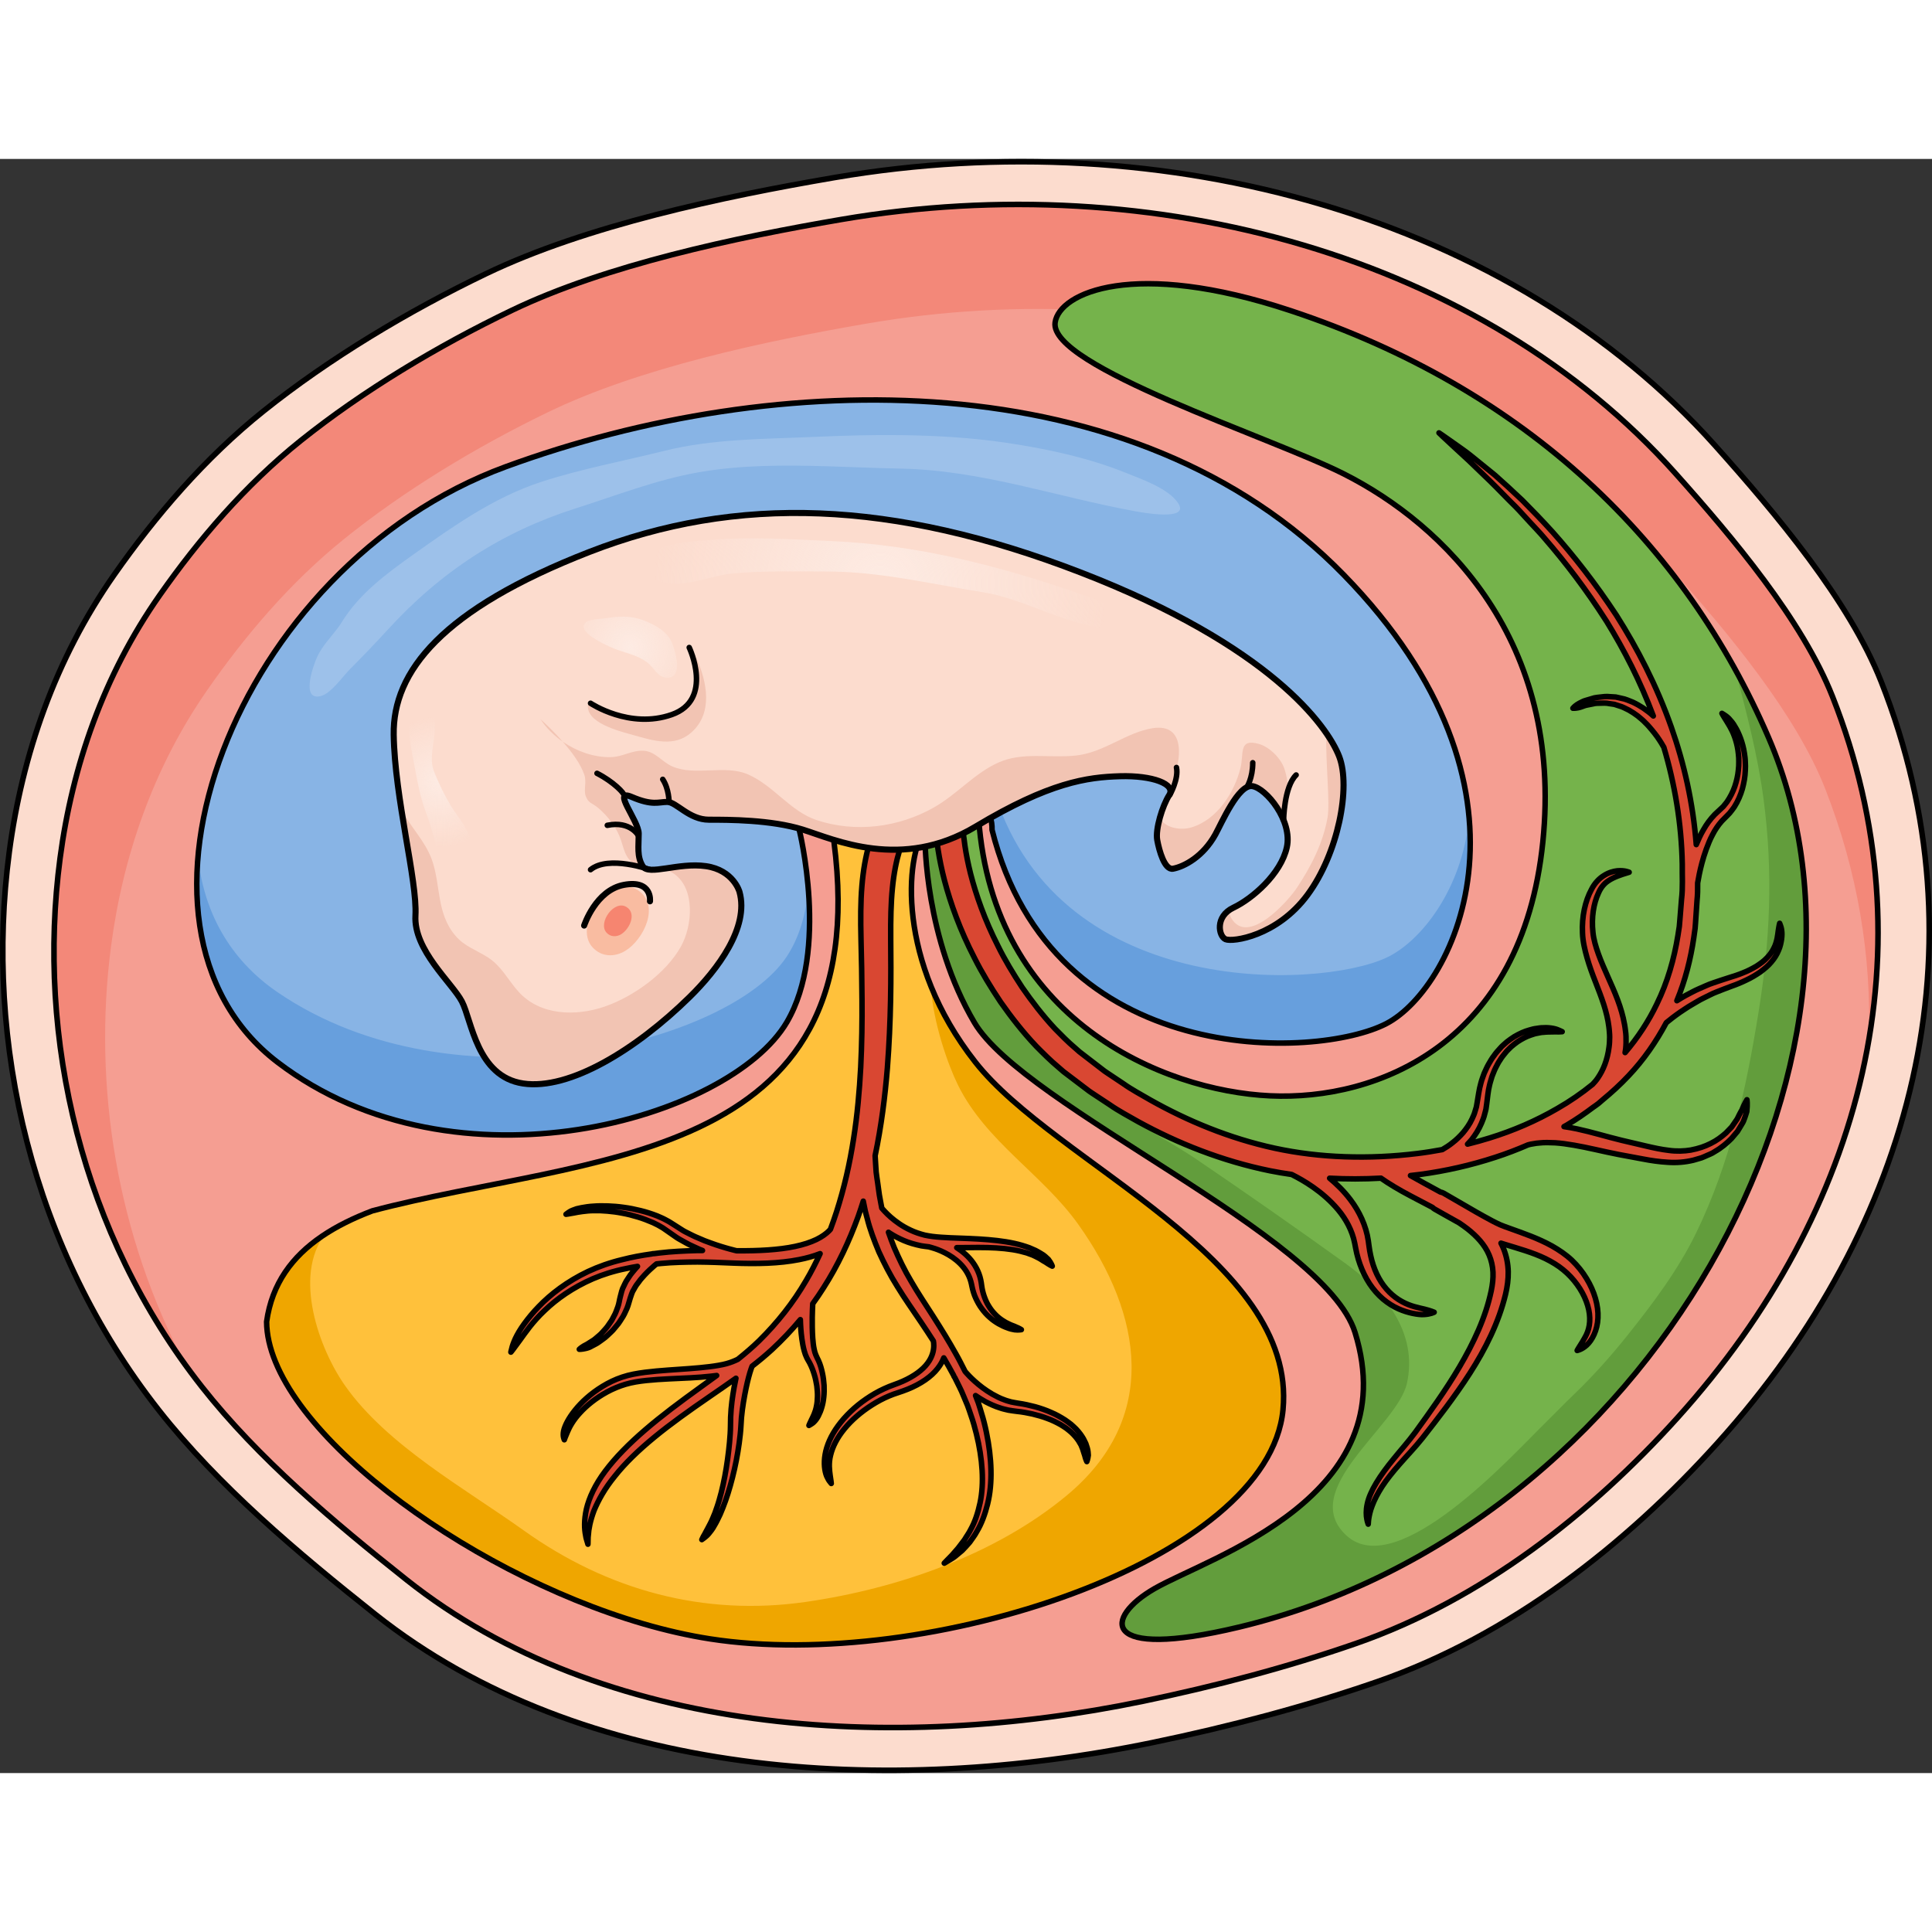 <?xml version="1.0" encoding="utf-8"?>
<!-- Created by: Science Figures, www.sciencefigures.org, Generator: Science Figures Editor -->
<!DOCTYPE svg PUBLIC "-//W3C//DTD SVG 1.1//EN" "http://www.w3.org/Graphics/SVG/1.1/DTD/svg11.dtd">
<svg version="1.1" id="Layer_1" xmlns="http://www.w3.org/2000/svg" xmlns:xlink="http://www.w3.org/1999/xlink" 
	 width="800px" height="800px" viewBox="0 0 317.132 264.955" enable-background="new 0 0 317.132 264.955"
	 xml:space="preserve">
<rect x="0" y="0" width="317.132" height="264.955" fill="#333333" stroke="none"/>
<g>
	<g>
		<path fill="#FCDCCE" d="M281.896,210.804c32.476-36.021,44.004-81.653,26.896-125c-5.249-13.302-17.296-27.595-27.257-38.747
			c-33.494-37.5-90.24-53.278-144.528-44.004c-18.43,3.148-40.764,7.884-57.178,15.765c-12.884,6.186-25.833,13.976-36.577,22.575
			c-9.661,7.732-17.753,17.229-24.496,26.85C9.044,82.104,3.623,97.873,1.521,113.772c-4.137,31.267,3.738,65.155,24.57,91.643
			c9.765,12.416,22.742,23.349,35.514,33.485c34.031,27.006,84.073,30.054,127.616,21.04c12.452-2.578,25.083-5.896,36.936-10.014
			C247.948,242.353,266.907,227.428,281.896,210.804z"/>
		
			<path fill="none" stroke="#000000" stroke-width="0.913" stroke-linecap="round" stroke-linejoin="round" stroke-miterlimit="10" d="
			M281.896,210.804c32.476-36.021,44.004-81.653,26.896-125c-5.249-13.302-17.296-27.595-27.257-38.747
			c-33.494-37.5-90.24-53.278-144.528-44.004c-18.43,3.148-40.764,7.884-57.178,15.765c-12.884,6.186-25.833,13.976-36.577,22.575
			c-9.661,7.732-17.753,17.229-24.496,26.85C9.044,82.104,3.623,97.873,1.521,113.772c-4.137,31.267,3.738,65.155,24.57,91.643
			c9.765,12.416,22.742,23.349,35.514,33.485c34.031,27.006,84.073,30.054,127.616,21.04c12.452-2.578,25.083-5.896,36.936-10.014
			C247.948,242.353,266.907,227.428,281.896,210.804z"/>
		<path fill="#F59E92" d="M275.344,206.643c30.75-34.106,41.666-77.315,25.468-118.359c-4.971-12.595-16.377-26.128-25.809-36.688
			C243.288,16.087,189.557,1.147,138.151,9.928c-17.449,2.982-38.598,7.465-54.14,14.928c-12.199,5.857-24.461,13.232-34.634,21.375
			c-9.148,7.323-16.811,16.313-23.195,25.424c-9.195,13.125-14.328,28.057-16.319,43.11c-3.916,29.605,3.54,61.695,23.266,86.775
			c9.245,11.755,21.533,22.107,33.627,31.705c32.223,25.572,79.606,28.458,120.836,19.923c11.791-2.441,23.751-5.583,34.974-9.482
			C243.2,236.516,261.151,222.384,275.344,206.643z"/>
		<path fill="#F38879" d="M18.229,129.228c1.926-14.676,6.89-29.232,15.783-42.028c6.174-8.883,13.585-17.646,22.433-24.786
			c9.838-7.938,21.696-15.128,33.495-20.839c15.031-7.275,35.484-11.646,52.359-14.554c49.715-8.561,101.68,6.005,132.352,40.622
			c9.121,10.296,20.152,23.489,24.961,35.769c5.322,13.595,7.609,27.433,7.154,41.084c3.148-18.48,1.402-37.568-5.955-56.212
			c-4.971-12.595-16.377-26.128-25.809-36.688C243.288,16.087,189.557,1.147,138.151,9.928c-17.449,2.982-38.598,7.465-54.14,14.928
			c-12.199,5.857-24.461,13.232-34.634,21.375c-9.148,7.323-16.811,16.313-23.195,25.424c-9.195,13.125-14.328,28.057-16.319,43.11
			c-3.74,28.276,2.902,58.813,20.691,83.351C19.182,176.733,15.214,152.214,18.229,129.228z"/>
		
			<path fill="none" stroke="#000000" stroke-width="0.902" stroke-linecap="round" stroke-linejoin="round" stroke-miterlimit="10" d="
			M192.033,108.819c0,0,1.167-2.976,0-4.443"/>
		<path fill="#FFC13B" d="M136.898,112.119c6.872,53.409-40.642,51.228-75.778,60.548c-3.059,1.164-5.863,2.529-8.289,4.182
			c-4.852,3.302-8.195,7.75-9.068,14.021c0.014,2.116,0.528,4.343,1.475,6.637c7.572,18.352,42.813,41.007,71.308,45.422
			c35.619,5.52,91.68-12.771,94.055-37.607c2.375-24.838-37.423-40.426-50.489-57.051c-13.066-16.624-11.421-33.729-8.367-38.145"/>
		<path fill="#EFA600" d="M160.11,148.269c-3.322-4.228-5.69-8.485-7.329-12.559c0.39,6.143,2.848,13.017,4.454,16.282
			c4.589,9.327,13.876,14.646,19.748,22.88c10.63,14.904,13.348,31.847-1.86,44.497c-11.749,9.774-27.817,15.316-42.807,17.485
			c-16.796,2.43-32.603-1.914-46.351-11.731c-9.646-6.889-22.399-13.939-29.306-23.73c-4.311-6.111-8.536-17.987-3.346-24.849
			c-0.158,0.104-0.328,0.198-0.483,0.304c-4.852,3.302-8.195,7.75-9.068,14.021c0.014,2.116,0.528,4.343,1.475,6.637
			c7.572,18.352,42.813,41.007,71.308,45.422c35.619,5.52,91.68-12.771,94.055-37.607
			C212.975,180.482,173.177,164.894,160.11,148.269z"/>
		
			<path fill="#D94732" stroke="#000000" stroke-width="0.902" stroke-linecap="round" stroke-linejoin="round" stroke-miterlimit="10" d="
			M178.466,211.583c-0.073-0.229-0.155-0.472-0.239-0.728c-0.113-0.248-0.25-0.504-0.385-0.775
			c-0.303-0.528-0.706-1.074-1.211-1.606c-0.25-0.265-0.549-0.508-0.834-0.773c-0.317-0.236-0.635-0.489-0.982-0.718
			c-0.702-0.448-1.463-0.885-2.296-1.232c-0.82-0.37-1.699-0.667-2.596-0.922c-0.877-0.232-1.879-0.457-2.735-0.572
			c-0.503-0.077-0.815-0.146-1.223-0.223c-0.373-0.117-0.753-0.195-1.104-0.346c-0.721-0.245-1.364-0.599-1.969-0.93
			c-0.593-0.352-1.139-0.705-1.613-1.067c-0.953-0.715-1.667-1.392-2.14-1.874c-0.236-0.241-0.411-0.435-0.528-0.566
			c-0.109-0.128-0.169-0.196-0.169-0.196l-0.021-0.025c-0.002-0.002-0.004-0.004-0.005-0.006c-0.485-0.957-0.963-1.921-1.499-2.859
			c-1.163-2.09-2.427-4.131-3.7-6.125c-1.274-1.995-2.567-3.914-3.653-5.803c-1.13-1.886-2.018-3.768-2.793-5.563
			c-0.339-0.847-0.653-1.679-0.932-2.493c0.084,0.056,0.154,0.109,0.239,0.163c0.656,0.424,1.421,0.834,2.283,1.202
			c0.857,0.369,1.841,0.651,2.876,0.865c0.417,0.06,0.843,0.126,1.273,0.168c0.025,0.01,0.042,0.024,0.067,0.031l0.059,0.015
			c0,0,0.073,0.018,0.211,0.053c0.147,0.04,0.371,0.104,0.651,0.201c0.562,0.192,1.36,0.511,2.214,1.011
			c0.854,0.496,1.742,1.191,2.456,2.073c0.355,0.441,0.659,0.932,0.892,1.457c0.238,0.537,0.371,1.056,0.494,1.686
			c0.133,0.621,0.33,1.307,0.609,1.896c0.28,0.605,0.596,1.189,0.994,1.717c0.387,0.53,0.819,1.017,1.297,1.432
			c0.46,0.423,0.972,0.769,1.465,1.054c0.495,0.281,0.98,0.506,1.431,0.66c0.438,0.179,0.854,0.266,1.193,0.323
			c0.349,0.044,0.63,0.034,0.821,0.017c0.188-0.012,0.292-0.032,0.292-0.032s-0.336-0.23-0.921-0.458
			c-0.277-0.147-0.651-0.237-1.03-0.43c-0.395-0.166-0.808-0.397-1.222-0.679c-0.414-0.285-0.835-0.618-1.204-1.025
			c-0.384-0.395-0.722-0.853-1.017-1.347c-0.307-0.49-0.532-1.035-0.728-1.591c-0.192-0.573-0.32-1.105-0.399-1.72
			c-0.071-0.602-0.206-1.313-0.447-1.939c-0.236-0.638-0.566-1.246-0.963-1.799c-0.746-1.055-1.737-1.867-2.676-2.475
			c0.163-0.001,0.325,0,0.487-0.002c2.07-0.023,4.11-0.064,5.997,0.052c0.943,0.057,1.845,0.148,2.687,0.283
			c0.843,0.131,1.608,0.324,2.307,0.526c0.336,0.124,0.658,0.242,0.964,0.353c0.299,0.124,0.557,0.273,0.814,0.397
			c0.521,0.242,0.877,0.554,1.262,0.736c0.34,0.222,0.61,0.407,0.82,0.521s0.339,0.172,0.339,0.172s-0.121-0.438-0.631-1.104
			c-0.317-0.277-0.668-0.678-1.227-0.972c-0.271-0.152-0.55-0.337-0.867-0.491c-0.327-0.144-0.671-0.293-1.03-0.45
			c-0.742-0.268-1.563-0.523-2.453-0.717c-0.889-0.195-1.838-0.348-2.822-0.463c-1.967-0.23-4.068-0.324-6.129-0.396
			c-1.022-0.037-2.068-0.07-3.024-0.143c-0.467-0.026-0.96-0.076-1.462-0.136c-0.45-0.042-0.871-0.147-1.294-0.221
			c-0.827-0.213-1.607-0.474-2.303-0.809c-0.696-0.323-1.329-0.682-1.872-1.058c-1.098-0.744-1.885-1.495-2.389-2.034
			c-0.215-0.224-0.364-0.402-0.481-0.545c-0.067-0.359-0.132-0.714-0.198-1.057c-0.068-0.373-0.137-0.736-0.2-1.09
			c-0.05-0.356-0.099-0.703-0.145-1.039c-0.163-1.353-0.41-2.489-0.431-3.497c-0.047-0.772-0.088-1.41-0.118-1.908
			c1.023-4.86,1.624-9.693,2.005-14.325c0.304-3.91,0.461-7.692,0.532-11.269c0.07-3.569,0.049-6.96,0.022-10.057
			c-0.021-3.088,0.035-5.872,0.282-8.297c0.232-2.426,0.658-4.481,1.155-6.124c0.415-1.37,0.913-2.574,1.276-3.318
			c1.167-0.481,1.742-1.601,1.277-2.625c-0.013-0.015-0.02-0.075-0.197-0.356c-0.104-0.135-0.203-0.353-0.726-0.728
			c-0.07-0.048-0.143-0.092-0.221-0.135c-0.096-0.053-0.204-0.104-0.314-0.149c-0.209-0.087-0.505-0.171-0.805-0.21
			c-0.591-0.088-1.251,0.041-1.58,0.174c-0.756,0.303-0.926,0.538-1.142,0.722c-0.186,0.186-0.302,0.336-0.408,0.479
			c-0.204,0.284-0.352,0.542-0.495,0.82c-0.557,1.104-1.101,2.436-1.662,4.363c-0.536,1.883-0.964,4.183-1.168,6.789
			c-0.22,2.608-0.225,5.52-0.149,8.639c0.086,3.111,0.143,6.448,0.165,9.991c0.028,3.538-0.022,7.261-0.212,11.101
			c-0.206,3.838-0.548,7.796-1.177,11.779c-0.614,3.984-1.521,7.995-2.784,11.925c-0.313,0.971-0.65,1.936-1.01,2.894
			c-0.074,0.084-0.146,0.168-0.235,0.255c-0.459,0.464-1.142,0.966-2.076,1.421c-0.938,0.451-2.131,0.848-3.52,1.137
			c-2.659,0.563-5.979,0.739-9.57,0.707c-0.021-0.005-0.118-0.029-0.307-0.072c-0.201-0.053-0.496-0.13-0.871-0.229
			c-0.376-0.112-0.848-0.227-1.367-0.4c-0.521-0.169-1.116-0.349-1.738-0.589c-0.315-0.116-0.642-0.235-0.981-0.362
			c-0.327-0.14-0.665-0.286-1.012-0.435c-0.718-0.275-1.391-0.656-2.124-1.014c-0.369-0.177-0.679-0.415-1.029-0.623
			c-0.359-0.229-0.722-0.459-1.088-0.693c-0.342-0.238-0.764-0.474-1.211-0.703c-0.435-0.241-0.875-0.4-1.313-0.604
			c-0.894-0.348-1.812-0.645-2.735-0.867c-0.921-0.23-1.84-0.414-2.742-0.53c-0.896-0.13-1.777-0.202-2.613-0.23
			c-0.833-0.032-1.627-0.024-2.355,0.035c-0.728,0.038-1.392,0.143-1.972,0.25c-0.291,0.061-0.562,0.116-0.807,0.179
			c-0.244,0.076-0.459,0.165-0.652,0.238c-0.393,0.142-0.65,0.345-0.825,0.463c-0.179,0.12-0.26,0.196-0.26,0.196
			s0.131-0.011,0.353-0.05c0.231-0.021,0.525-0.118,0.935-0.165c0.195-0.036,0.413-0.069,0.645-0.126
			c0.236-0.035,0.494-0.074,0.768-0.115c0.551-0.072,1.178-0.141,1.869-0.141c0.688-0.022,1.439,0.007,2.226,0.078
			c0.788,0.064,1.616,0.175,2.456,0.342c0.842,0.15,1.694,0.368,2.539,0.626c0.849,0.249,1.667,0.577,2.468,0.915
			c0.372,0.195,0.793,0.368,1.124,0.575l0.517,0.301c0.174,0.106,0.352,0.245,0.527,0.365c0.354,0.249,0.705,0.493,1.053,0.736
			c0.372,0.245,0.715,0.525,1.101,0.731c0.766,0.417,1.483,0.861,2.226,1.177c0.367,0.169,0.725,0.332,1.069,0.49
			c0.183,0.072,0.353,0.14,0.529,0.209c-0.286,0.003-0.563-0.001-0.854,0.003c-2.051,0.064-4.137,0.149-6.214,0.4
			c-0.289,0.033-0.578,0.074-0.867,0.11c-0.146-0.005-0.29,0.011-0.427,0.056c-1.636,0.226-3.256,0.525-4.817,0.93
			c-0.5,0.134-0.971,0.226-1.488,0.394c-0.471,0.152-0.927,0.277-1.399,0.448c-0.472,0.176-0.94,0.354-1.404,0.529
			c-0.445,0.194-0.886,0.387-1.323,0.578c-3.427,1.63-6.136,3.722-8.063,5.73c-0.979,0.995-1.766,1.975-2.411,2.862
			c-0.648,0.889-1.121,1.705-1.447,2.396c-0.319,0.695-0.512,1.254-0.597,1.649c-0.11,0.387-0.142,0.598-0.142,0.598
			s0.158-0.174,0.404-0.512c0.248-0.336,0.609-0.825,1.069-1.449c0.445-0.623,0.984-1.374,1.638-2.22
			c0.667-0.836,1.468-1.756,2.455-2.678c1.937-1.865,4.617-3.768,7.9-5.188c0.418-0.166,0.838-0.332,1.261-0.502
			c0.426-0.144,0.854-0.289,1.287-0.436c0.437-0.143,0.93-0.264,1.396-0.396c0.415-0.121,0.926-0.209,1.388-0.315
			c0.652-0.148,1.317-0.27,1.985-0.379c-0.14,0.151-0.282,0.309-0.426,0.478c-0.302,0.385-0.672,0.771-0.962,1.247
			c-0.152,0.232-0.309,0.471-0.468,0.715c-0.146,0.25-0.26,0.526-0.394,0.796c-0.301,0.525-0.419,1.149-0.578,1.758
			c-0.136,0.49-0.209,1.143-0.395,1.64c-0.198,0.501-0.343,1.017-0.638,1.514c-0.136,0.248-0.249,0.504-0.396,0.741
			c-0.159,0.232-0.318,0.462-0.475,0.688c-0.284,0.472-0.693,0.849-1.027,1.244c-0.327,0.398-0.761,0.685-1.097,1.001
			c-0.338,0.318-0.752,0.504-1.066,0.727c-0.318,0.226-0.629,0.37-0.879,0.506c-0.487,0.29-0.751,0.552-0.751,0.552
			s0.378,0.016,1.011-0.128c0.318-0.068,0.692-0.181,1.05-0.402c0.36-0.213,0.836-0.396,1.23-0.708c0.394-0.312,0.896-0.6,1.293-1
			c0.4-0.396,0.885-0.783,1.242-1.265c0.192-0.234,0.389-0.472,0.588-0.713c0.187-0.246,0.339-0.513,0.512-0.774
			c0.364-0.511,0.624-1.103,0.885-1.692c0.259-0.6,0.342-1.105,0.549-1.715c0.18-0.491,0.287-0.979,0.593-1.428
			c0.132-0.225,0.239-0.451,0.384-0.663c0.156-0.209,0.309-0.412,0.459-0.61c0.27-0.408,0.632-0.754,0.915-1.092
			c0.611-0.656,1.183-1.166,1.588-1.516c0.157-0.128,0.278-0.228,0.38-0.309c0.246-0.025,0.491-0.055,0.737-0.077
			c1.984-0.192,3.998-0.224,5.975-0.239c1.971,0.016,3.924,0.091,5.864,0.178c3.881,0.158,7.609,0.069,10.798-0.561
			c1.264-0.245,2.434-0.579,3.476-0.986c-0.706,1.521-1.466,3.018-2.326,4.463c-2.091,3.598-4.719,6.906-7.671,9.819
			c-1.107,1.088-2.3,2.093-3.515,3.069c-0.541,0.263-1.156,0.516-1.873,0.711c-0.194,0.046-0.395,0.095-0.599,0.144
			c-0.235,0.045-0.477,0.091-0.721,0.137c-0.479,0.079-0.931,0.153-1.454,0.214c-1.021,0.132-2.123,0.223-3.272,0.313
			c-2.297,0.184-4.789,0.289-7.309,0.607c-1.249,0.166-2.557,0.383-3.744,0.79c-1.224,0.404-2.291,0.942-3.263,1.535
			c-1.936,1.188-3.423,2.575-4.473,3.878c-1.048,1.3-1.684,2.522-1.882,3.434c-0.092,0.457-0.066,0.827-0.006,1.071
			c0.057,0.246,0.12,0.369,0.12,0.369s0.049-0.13,0.129-0.358c0.092-0.219,0.225-0.54,0.394-0.95
			c0.332-0.802,0.944-1.936,2.046-3.113c1.076-1.18,2.587-2.424,4.451-3.433c0.928-0.502,1.964-0.943,3.023-1.255
			c1.089-0.323,2.237-0.501,3.441-0.629c2.4-0.25,4.882-0.302,7.222-0.432c1.171-0.06,2.313-0.148,3.4-0.27
			c0.295-0.028,0.602-0.069,0.902-0.112c-0.913,0.667-1.826,1.323-2.725,1.975c-3.275,2.364-6.357,4.658-9.011,6.949
			c-2.659,2.284-4.9,4.561-6.556,6.776c-1.662,2.211-2.655,4.384-3.085,6.221c-0.414,1.849-0.338,3.322-0.134,4.307
			c0.062,0.493,0.211,0.847,0.272,1.095c0.073,0.245,0.11,0.371,0.11,0.371s0.004-0.13,0.011-0.383
			c0.026-0.248-0.019-0.631,0.051-1.109c0.049-0.95,0.305-2.353,0.933-4.026c0.688-1.665,1.749-3.62,3.424-5.665
			c1.629-2.066,3.843-4.218,6.494-6.39c2.646-2.18,5.734-4.376,9.065-6.669c1.4-0.967,2.854-1.957,4.316-3.002
			c-0.1,0.456-0.197,0.936-0.294,1.464c-0.259,1.432-0.506,3.103-0.58,4.931c-0.029,0.936-0.008,1.826-0.071,2.738
			c-0.058,0.924-0.142,1.863-0.256,2.803c-0.218,1.877-0.514,3.75-0.898,5.491c-0.188,0.87-0.395,1.709-0.63,2.495
			c-0.217,0.791-0.484,1.521-0.723,2.2c-0.277,0.665-0.516,1.282-0.799,1.802c-0.252,0.534-0.529,0.97-0.72,1.353
			c-0.178,0.388-0.386,0.66-0.473,0.882c-0.112,0.207-0.156,0.33-0.156,0.33s0.121-0.074,0.321-0.233
			c0.194-0.161,0.525-0.387,0.813-0.742c0.289-0.352,0.643-0.789,0.926-1.333c0.327-0.528,0.61-1.149,0.938-1.823
			c0.286-0.685,0.604-1.423,0.877-2.221c0.287-0.793,0.55-1.637,0.797-2.516c0.495-1.753,0.927-3.641,1.242-5.544
			c0.16-0.952,0.288-1.906,0.39-2.854c0.111-0.955,0.133-1.91,0.199-2.756c0.161-1.734,0.454-3.37,0.739-4.754
			c0.29-1.387,0.597-2.532,0.86-3.285c0.054-0.154,0.104-0.287,0.15-0.403c1.106-0.858,2.198-1.76,3.251-2.725
			c1.655-1.533,3.22-3.183,4.669-4.924c0.028,0.948,0.09,2.014,0.25,3.163c0.101,0.651,0.197,1.321,0.402,2.016
			c0.094,0.348,0.213,0.698,0.39,1.063l0.144,0.275l0.127,0.227c0.083,0.15,0.195,0.315,0.252,0.45
			c0.286,0.55,0.536,1.201,0.72,1.818c0.198,0.623,0.314,1.255,0.416,1.866c0.074,0.613,0.125,1.21,0.107,1.773
			c-0.01,0.563-0.06,1.099-0.166,1.58c-0.088,0.483-0.234,0.918-0.388,1.293c-0.157,0.377-0.317,0.692-0.452,0.96
			c-0.102,0.282-0.249,0.476-0.3,0.641c-0.07,0.153-0.095,0.248-0.095,0.248s0.097-0.045,0.256-0.147
			c0.156-0.105,0.427-0.248,0.644-0.503c0.239-0.246,0.479-0.57,0.674-0.973c0.202-0.398,0.4-0.861,0.54-1.376
			c0.158-0.513,0.261-1.079,0.323-1.68c0.07-0.6,0.071-1.236,0.048-1.893c-0.053-0.655-0.118-1.333-0.273-2.016
			c-0.151-0.69-0.322-1.358-0.648-2.074c-0.348-0.698-0.578-1.166-0.697-1.803c-0.141-0.613-0.193-1.257-0.247-1.871
			c-0.084-1.238-0.085-2.412-0.077-3.417c0.016-0.902,0.048-1.657,0.08-2.227c0.613-0.846,1.203-1.709,1.759-2.591
			c2.377-3.699,4.228-7.674,5.7-11.718c0.301-0.839,0.57-1.686,0.838-2.529c0.029,0.145,0.058,0.284,0.086,0.433
			c0.078,0.382,0.158,0.775,0.24,1.177c0.093,0.406,0.22,0.833,0.332,1.263c0.431,1.74,1.104,3.535,1.895,5.433
			c0.855,1.869,1.845,3.815,3.059,5.738c1.184,1.945,2.545,3.859,3.853,5.807c0.691,1.023,1.374,2.061,2.043,3.105
			c0.036,0.183,0.07,0.443,0.068,0.783c-0.007,0.717-0.204,1.781-1.023,2.865c-0.793,1.093-2.233,2.143-4.059,2.955
			c-0.458,0.202-0.937,0.393-1.433,0.567l-0.798,0.3c-0.279,0.114-0.561,0.229-0.819,0.354c-1.06,0.484-2.057,1.066-2.983,1.703
			c-1.862,1.273-3.43,2.806-4.593,4.392c-1.166,1.585-1.884,3.248-2.13,4.72c-0.256,1.471-0.075,2.731,0.252,3.549
			c0.188,0.405,0.358,0.713,0.521,0.904c0.144,0.2,0.236,0.298,0.236,0.298s-0.003-0.128-0.041-0.353
			c-0.031-0.22-0.079-0.544-0.14-0.955c-0.106-0.805-0.281-1.965,0.063-3.324c0.312-1.356,1.074-2.877,2.26-4.318
			c1.174-1.444,2.755-2.812,4.539-3.94c0.892-0.566,1.838-1.074,2.81-1.48c0.245-0.107,0.482-0.193,0.718-0.283l0.768-0.26
			c0.547-0.176,1.085-0.37,1.603-0.579c2.072-0.835,3.853-2.037,4.894-3.401c0.462-0.583,0.776-1.17,0.994-1.727
			c0.019,0.031,0.039,0.062,0.058,0.094c0.557,0.921,1.049,1.859,1.565,2.79c0.029,0.118,0.083,0.232,0.177,0.337
			c0,0,0.006,0.006,0.007,0.007c0.48,1.013,1.039,2.001,1.434,3.022c0.219,0.521,0.438,1.038,0.652,1.555
			c0.206,0.517,0.363,1.042,0.545,1.56c0.366,1.025,0.664,2.08,0.916,3.111c1.007,4.098,1.301,8.064,0.598,11.345
			c-0.351,1.634-0.842,3.115-1.529,4.34c-0.303,0.628-0.718,1.163-1.02,1.694c-0.38,0.496-0.727,0.953-1.04,1.365
			c-0.347,0.396-0.664,0.748-0.926,1.066c-0.275,0.308-0.543,0.552-0.741,0.764c-0.413,0.412-0.619,0.651-0.619,0.651
			s0.293-0.155,0.818-0.485c0.257-0.169,0.61-0.35,0.957-0.625c0.343-0.273,0.727-0.602,1.162-0.969
			c0.392-0.394,0.804-0.848,1.24-1.35c0.362-0.535,0.819-1.095,1.161-1.748c0.772-1.276,1.345-2.819,1.773-4.524
			c0.855-3.429,0.695-7.524-0.192-11.784c-0.219-1.061-0.48-2.124-0.825-3.213c-0.168-0.537-0.313-1.088-0.504-1.628
			c-0.151-0.396-0.302-0.792-0.452-1.188c0.503,0.35,1.064,0.698,1.688,1.043c0.71,0.358,1.472,0.727,2.346,0.991
			c0.419,0.155,0.89,0.242,1.347,0.357c0.45,0.076,1.011,0.16,1.393,0.202c0.922,0.092,1.685,0.241,2.557,0.428
			c0.833,0.208,1.667,0.429,2.44,0.732c0.791,0.278,1.509,0.638,2.181,1.012c0.331,0.191,0.633,0.405,0.94,0.604
			c0.271,0.225,0.563,0.43,0.807,0.657c0.49,0.454,0.891,0.927,1.203,1.391c0.14,0.237,0.275,0.466,0.404,0.683
			c0.095,0.23,0.185,0.448,0.269,0.653c0.152,0.413,0.226,0.79,0.35,1.093c0.145,0.619,0.342,0.994,0.342,0.994
			s0.161-0.366,0.238-1.042C178.618,212.455,178.606,212.039,178.466,211.583z M149.293,109.576c0,0,0.002-0.002,0.002-0.003
			C149.301,109.564,149.301,109.565,149.293,109.576z M145.438,109.316c-0.015-0.021-0.028-0.042-0.042-0.059
			c-0.104-0.167-0.091-0.164-0.102-0.181C145.334,109.162,145.389,109.238,145.438,109.316z"/>
		
			<path fill="none" stroke="#000000" stroke-width="0.902" stroke-linecap="round" stroke-linejoin="round" stroke-miterlimit="10" d="
			M136.898,112.119c6.872,53.409-40.642,51.228-75.778,60.548c-3.059,1.164-5.863,2.529-8.289,4.182
			c-4.852,3.302-8.195,7.75-9.068,14.021c0.014,2.116,0.528,4.343,1.475,6.637c7.572,18.352,42.813,41.007,71.308,45.422
			c35.619,5.52,91.68-12.771,94.055-37.607c2.375-24.838-37.423-40.426-50.489-57.051c-13.066-16.624-11.421-33.729-8.367-38.145"/>
		<path fill="#75B34B" d="M151.847,111.829c0,0-0.039,16.143,8.103,29.94c8.142,13.799,57.529,34.91,62.479,50.876
			c8.367,26.992-23.847,36.831-32.89,42.014c-8.273,4.742-9.219,11.855,13.848,6.337c67.684-16.192,109.566-93.487,86.908-146.037
			c-13.731-31.846-39.645-57.179-78.429-70.048c-25.781-8.555-37.982-2.926-38.672,1.932c-1.019,7.175,35.313,18.771,47.349,24.838
			c16.425,8.278,36.102,27.323,32.709,60.438c-3.393,33.114-27.139,42.497-44.778,41.669s-45.455-12.446-47.83-45.501"/>
		<path fill="#629D3C" d="M290.294,94.958c-1.646-3.817-3.473-7.539-5.471-11.16c1.859,7.075,3.715,14.131,4.662,21.303
			c1.596,12.066,1.068,23.282-0.852,35.124c-2.026,12.5-4.627,24.599-10.234,36.102c-2.963,6.081-7.037,11.492-11.308,16.841
			c-2.642,3.31-5.558,6.579-8.604,9.507c-1.704,1.638-3.341,3.344-5.028,4.998c-5.192,5.089-24.092,25.979-32.446,18.289
			c-8.114-7.469,8.364-17.934,9.927-24.969c1.856-8.36-3.669-15.076-10.072-19.684c-4.169-2.999-8.391-5.99-12.632-8.949
			c-3.907-2.728-7.83-5.429-11.742-8.087c-5.237-3.559-11.052-6.216-15.951-10.275c-5.058-4.191-9.396-9.163-13.758-14.05
			c-3.126-3.502-5.983-8.147-7.116-12.722c-1.3-5.253-0.573-10.616-2.289-15.979c-0.148-0.464-0.317-0.951-0.498-1.446l-5.035,2.027
			c0,0-0.039,16.143,8.103,29.94c8.142,13.799,57.529,34.91,62.479,50.876c8.367,26.992-23.847,36.831-32.89,42.014
			c-8.273,4.742-9.219,11.855,13.848,6.337C271.069,224.803,312.952,147.508,290.294,94.958z"/>
		
			<path fill="#D94732" stroke="#000000" stroke-width="0.902" stroke-linecap="round" stroke-linejoin="round" stroke-miterlimit="10" d="
			M292.46,126.663c-0.041-0.393-0.143-0.69-0.216-0.891c-0.065-0.201-0.118-0.305-0.118-0.305s-0.038,0.113-0.075,0.319
			c-0.051,0.206-0.079,0.505-0.149,0.874c-0.042,0.369-0.107,0.811-0.196,1.306c-0.11,0.49-0.251,1.043-0.538,1.583
			c-0.263,0.55-0.645,1.096-1.136,1.594c-0.472,0.517-1.087,0.953-1.735,1.373c-0.672,0.394-1.387,0.771-2.163,1.07
			c-0.771,0.323-1.541,0.568-2.39,0.828c-0.801,0.243-1.68,0.556-2.504,0.828c-0.841,0.269-1.609,0.669-2.386,0.985
			c-0.773,0.326-1.468,0.743-2.155,1.088c-0.522,0.278-0.992,0.579-1.447,0.862c1.383-3.348,2.268-6.855,2.779-10.349l0.216-1.537
			c0.058-0.615,0.074-1.034,0.112-1.559c0.067-1,0.135-1.996,0.201-2.988c0.102-0.946,0.115-1.919,0.104-2.896
			c0.139-0.835,0.353-1.96,0.703-3.277c0.192-0.71,0.422-1.471,0.707-2.257c0.293-0.78,0.607-1.605,1.035-2.39
			c0.403-0.803,0.919-1.561,1.518-2.236c0.343-0.347,0.688-0.697,1.035-1.049c0.176-0.163,0.354-0.372,0.529-0.613
			c0.17-0.229,0.361-0.455,0.506-0.688c0.585-0.924,1.012-1.922,1.303-2.93c0.278-1.011,0.45-2.027,0.487-3.016
			c0.027-0.493,0.035-0.978-0.005-1.452c-0.008-0.474-0.076-0.934-0.143-1.38c-0.133-0.891-0.359-1.717-0.629-2.454
			c-0.278-0.732-0.575-1.394-0.921-1.931c-0.3-0.564-0.684-0.979-0.987-1.318c-0.315-0.329-0.635-0.52-0.834-0.657
			c-0.201-0.138-0.318-0.195-0.318-0.195s0.057,0.126,0.181,0.333c0.108,0.221,0.322,0.489,0.535,0.867
			c0.21,0.381,0.517,0.797,0.775,1.335c0.295,0.515,0.536,1.147,0.757,1.841c0.212,0.698,0.38,1.476,0.457,2.308
			c0.039,0.416,0.08,0.843,0.063,1.282c0.013,0.438-0.02,0.884-0.069,1.335c-0.083,0.904-0.294,1.82-0.593,2.711
			c-0.307,0.891-0.743,1.736-1.266,2.505c-0.129,0.191-0.277,0.342-0.411,0.517l-0.204,0.254l-0.272,0.258
			c-0.374,0.351-0.748,0.699-1.118,1.046c-0.754,0.779-1.378,1.635-1.863,2.505c-0.488,0.82-0.854,1.65-1.187,2.448
			c-0.523-6.84-2.001-13.342-4.101-19.295c-2.419-6.871-5.616-12.998-9.004-18.342c-3.477-5.293-7.072-9.848-10.484-13.679
			c-1.719-1.902-3.394-3.624-4.956-5.196c-1.614-1.52-3.105-2.907-4.485-4.119c-1.428-1.157-2.701-2.191-3.81-3.09
			c-1.104-0.901-2.128-1.563-2.921-2.143c-1.597-1.146-2.471-1.723-2.471-1.723s0.749,0.739,2.196,2.062
			c0.72,0.663,1.606,1.48,2.65,2.442c1.02,0.982,2.192,2.111,3.505,3.376c1.308,1.267,2.684,2.741,4.25,4.272
			c0.77,0.779,1.512,1.646,2.322,2.506c0.792,0.877,1.665,1.739,2.469,2.716c3.314,3.821,6.792,8.353,10.133,13.589
			c2.84,4.614,5.518,9.8,7.658,15.51c-0.049-0.043-0.093-0.088-0.144-0.131c-0.443-0.422-0.976-0.781-1.497-1.161
			c-0.542-0.352-1.117-0.685-1.713-0.967c-0.618-0.244-1.217-0.529-1.868-0.638c-0.317-0.071-0.632-0.143-0.943-0.212
			c-0.318-0.02-0.633-0.038-0.942-0.057c-0.616-0.075-1.207,0.01-1.764,0.081c-0.277,0.04-0.551,0.051-0.805,0.112
			c-0.25,0.074-0.492,0.146-0.726,0.215c-0.457,0.154-0.899,0.23-1.244,0.414c-0.353,0.164-0.651,0.328-0.885,0.483
			c-0.465,0.318-0.669,0.593-0.669,0.593s0.365,0.028,0.896-0.083c0.265-0.061,0.57-0.158,0.911-0.294
			c0.338-0.146,0.758-0.174,1.191-0.279c0.218-0.044,0.445-0.091,0.681-0.14c0.235-0.035,0.485-0.02,0.738-0.033
			c0.506-0.019,1.036-0.052,1.574,0.068c0.269,0.039,0.542,0.079,0.818,0.12c0.267,0.086,0.536,0.174,0.808,0.263
			c0.553,0.133,1.052,0.452,1.575,0.688c0.503,0.283,0.987,0.608,1.444,0.949c0.439,0.373,0.887,0.713,1.26,1.123
			c0.398,0.376,0.74,0.787,1.066,1.174c0.334,0.378,0.607,0.777,0.878,1.125c0.243,0.371,0.486,0.696,0.666,1.008
			c0.167,0.271,0.308,0.508,0.422,0.717c1.785,5.993,2.9,12.488,3.026,19.174c-0.029,1.919,0.117,3.804-0.123,5.81
			c-0.08,0.991-0.16,1.986-0.24,2.985l-0.122,1.442l-0.224,1.45c-0.621,3.862-1.709,7.704-3.461,11.268
			c-1.371,2.872-3.142,5.549-5.216,7.988c0.028-0.212,0.076-0.411,0.097-0.628c0.067-0.638,0.08-1.302,0.054-1.985l-0.034-0.52
			l-0.063-0.508c-0.039-0.311-0.074-0.618-0.146-0.981c-0.245-1.397-0.64-2.716-1.131-4.031c-0.489-1.308-1.062-2.572-1.614-3.813
			c-0.55-1.243-1.093-2.459-1.531-3.681c-0.44-1.229-0.797-2.411-0.912-3.609c-0.267-2.394,0.104-4.716,0.912-6.442
			c0.368-0.859,0.908-1.513,1.516-1.932c0.606-0.43,1.228-0.69,1.753-0.89c0.527-0.202,0.973-0.34,1.283-0.43
			c0.316-0.1,0.485-0.152,0.485-0.152s-0.166-0.073-0.494-0.152c-0.328-0.077-0.823-0.14-1.462-0.083
			c-0.63,0.071-1.41,0.279-2.187,0.779c-0.794,0.48-1.541,1.279-2.043,2.278c-1.044,1.925-1.604,4.455-1.474,7.16
			c0.048,1.36,0.375,2.753,0.753,4.076c0.384,1.335,0.863,2.651,1.364,3.925c0.496,1.276,0.986,2.525,1.379,3.755
			c0.392,1.219,0.688,2.462,0.828,3.593c0.045,0.267,0.067,0.59,0.092,0.904l0.031,0.425l0.01,0.407
			c-0.007,0.546-0.025,1.089-0.1,1.615c-0.129,1.052-0.376,2.031-0.697,2.883c-0.32,0.853-0.717,1.575-1.118,2.164
			c-0.288,0.439-0.599,0.787-0.883,1.081c-1.814,1.477-3.753,2.811-5.792,3.974c-3.5,2.038-7.258,3.644-11.131,4.842
			c-1.191,0.373-2.395,0.699-3.604,1.002c0.229-0.242,0.456-0.481,0.68-0.747c0.603-0.781,1.177-1.663,1.596-2.661
			c0.21-0.499,0.42-1.006,0.541-1.549c0.068-0.269,0.15-0.535,0.207-0.809l0.115-0.832c0.148-1.048,0.225-2.137,0.466-3.07
			c0.101-0.486,0.284-0.97,0.415-1.457c0.195-0.463,0.355-0.945,0.584-1.389c0.234-0.439,0.442-0.893,0.729-1.289
			c0.254-0.421,0.55-0.802,0.858-1.164c0.282-0.387,0.652-0.677,0.966-1.013c0.35-0.291,0.694-0.581,1.054-0.828
			c0.728-0.476,1.463-0.87,2.191-1.101c0.359-0.129,0.709-0.242,1.055-0.295c0.342-0.071,0.666-0.147,0.979-0.154
			c0.622-0.072,1.166-0.058,1.624-0.069c0.458-0.029,0.818,0.021,1.076-0.007c0.254-0.003,0.396-0.021,0.396-0.021
			s-0.119-0.069-0.355-0.168c-0.236-0.095-0.585-0.274-1.06-0.358c-0.474-0.091-1.06-0.171-1.736-0.118
			c-0.34-0.008-0.694,0.054-1.071,0.112c-0.38,0.04-0.766,0.142-1.168,0.262c-0.81,0.213-1.64,0.6-2.47,1.085
			c-0.409,0.25-0.806,0.548-1.209,0.852c-0.364,0.347-0.79,0.654-1.123,1.061c-0.362,0.383-0.711,0.787-1.015,1.234
			c-0.339,0.424-0.597,0.906-0.879,1.38c-0.277,0.478-0.483,0.994-0.724,1.499c-0.179,0.527-0.396,1.04-0.533,1.594
			c-0.325,1.129-0.427,2.174-0.616,3.197l-0.126,0.718c-0.059,0.233-0.141,0.459-0.208,0.688c-0.118,0.462-0.318,0.887-0.513,1.304
			c-0.386,0.835-0.909,1.563-1.446,2.215c-0.563,0.633-1.135,1.201-1.732,1.652c-0.577,0.473-1.167,0.836-1.692,1.144
			c-0.001,0.001-0.003,0.001-0.005,0.002c-1.357,0.25-2.719,0.473-4.083,0.638c-7.963,0.978-16.032,0.734-23.427-0.867
			c-7.438-1.614-14.331-4.492-20.426-7.924c-1.508-0.886-3.055-1.693-4.414-2.666c-0.697-0.465-1.391-0.927-2.078-1.386
			c-0.344-0.232-0.688-0.447-1.027-0.691l-1.008-0.776c-0.67-0.516-1.334-1.026-1.992-1.533l-0.982-0.756l-0.122-0.095l-0.061-0.047
			c0.093,0.072-0.006-0.008,0.001-0.004l-0.22-0.194l-0.437-0.387c-1.187-0.997-2.255-2.098-3.307-3.166
			c-2.05-2.2-3.81-4.508-5.378-6.774c-1.516-2.304-2.865-4.555-3.953-6.765c-2.237-4.39-3.637-8.468-4.51-11.863
			c-0.869-3.409-1.154-6.14-1.324-7.899c-0.073-1.946-0.112-2.985-0.112-2.985v-0.023l-0.001-0.016
			c-0.055-1.241-1.106-2.203-2.348-2.148s-2.203,1.105-2.147,2.348c0,0,0.046,1.049,0.133,3.017c0.203,2.137,0.556,5.138,1.52,8.818
			c0.973,3.678,2.508,8.041,4.93,12.718c1.182,2.354,2.637,4.751,4.279,7.207c1.697,2.421,3.605,4.888,5.849,7.262
			c1.153,1.159,2.326,2.347,3.644,3.443l0.485,0.421l0.243,0.212l0.117,0.097l0.061,0.047l0.123,0.093l0.988,0.75
			c0.661,0.502,1.328,1.008,2.002,1.52l1.014,0.769c0.353,0.252,0.734,0.491,1.103,0.739c0.745,0.49,1.495,0.984,2.251,1.483
			c1.494,1.046,3.1,1.873,4.695,2.794c6.446,3.535,13.731,6.456,21.642,8.067c1.173,0.236,2.357,0.43,3.547,0.603
			c0.05,0.024,0.087,0.042,0.14,0.068c0.848,0.434,2.062,1.085,3.401,2.026c1.339,0.938,2.808,2.167,4.095,3.7
			c1.278,1.532,2.313,3.419,2.716,5.473c0.108,0.518,0.202,1.121,0.351,1.731c0.136,0.593,0.318,1.175,0.518,1.744
			c0.406,1.138,0.933,2.221,1.57,3.19c0.64,0.97,1.395,1.82,2.205,2.513c0.818,0.685,1.678,1.224,2.521,1.596
			c0.841,0.38,1.65,0.616,2.372,0.765c0.723,0.146,1.36,0.226,1.888,0.181c1.055-0.06,1.624-0.373,1.624-0.373
			s-0.587-0.26-1.543-0.496c-0.948-0.234-2.329-0.461-3.752-1.259c-1.424-0.768-2.831-2.086-3.789-3.854
			c-0.484-0.879-0.867-1.854-1.146-2.879c-0.135-0.516-0.252-1.039-0.346-1.571c-0.096-0.513-0.143-1.055-0.239-1.673
			c-0.361-2.51-1.507-4.848-2.902-6.697c-1.075-1.437-2.284-2.605-3.445-3.57c2.787,0.151,5.601,0.15,8.427-0.01
			c0.016,0.012,0.027,0.02,0.043,0.031c0.479,0.336,1.204,0.825,2.102,1.358c1.564,0.961,3.777,2.073,6.312,3.411
			c0.097,0.1,0.204,0.192,0.331,0.265c0,0,0.543,0.308,1.492,0.847c0.658,0.375,1.524,0.863,2.539,1.422
			c0.473,0.316,0.941,0.645,1.398,1c1.46,1.157,2.814,2.551,3.54,4.295c0.366,0.867,0.581,1.813,0.631,2.806
			c0.047,0.988-0.078,2.042-0.287,3.054c-0.249,1.152-0.528,2.188-0.875,3.244c-0.352,1.067-0.755,2.127-1.208,3.17
			c-1.814,4.174-4.269,8.108-6.737,11.685c-1.234,1.792-2.471,3.501-3.647,5.126c-1.148,1.561-2.434,2.98-3.539,4.353
			c-2.234,2.716-3.915,5.306-4.348,7.436c-0.229,1.049-0.176,1.909-0.064,2.462c0.05,0.278,0.102,0.486,0.155,0.623
			c0.046,0.137,0.07,0.207,0.07,0.207s0.006-0.074,0.018-0.219c0.013-0.143,0.017-0.352,0.057-0.62
			c0.085-0.536,0.221-1.303,0.583-2.214c0.345-0.913,0.879-1.981,1.632-3.142c0.757-1.159,1.745-2.391,2.892-3.693
			c1.139-1.314,2.459-2.66,3.752-4.284c1.236-1.581,2.542-3.252,3.857-5.018c2.618-3.533,5.326-7.441,7.348-11.792
			c0.507-1.085,0.966-2.196,1.373-3.326c0.412-1.142,0.763-2.337,1.028-3.424c0.29-1.229,0.466-2.45,0.442-3.716
			c-0.03-1.259-0.277-2.523-0.733-3.684c-0.135-0.345-0.29-0.674-0.455-0.994c0.191,0.06,0.38,0.118,0.584,0.186
			c2.254,0.7,4.607,1.327,6.718,2.357c1.045,0.517,2.057,1.122,2.92,1.839c0.861,0.702,1.644,1.543,2.279,2.427
			c1.284,1.769,2.021,3.754,2.063,5.46c0.03,0.854-0.109,1.629-0.349,2.276c-0.236,0.651-0.568,1.161-0.823,1.609
			c-0.282,0.453-0.505,0.81-0.656,1.053c-0.16,0.253-0.235,0.414-0.235,0.414s0.165-0.037,0.456-0.155
			c0.292-0.116,0.691-0.344,1.128-0.737c0.848-0.785,1.744-2.393,1.829-4.443c0.104-2.043-0.579-4.374-1.878-6.492
			c-0.65-1.066-1.447-2.079-2.419-3.007c-0.973-0.914-2.079-1.656-3.229-2.313c-2.315-1.288-4.763-2.104-6.932-2.891
			c-0.514-0.188-1.108-0.391-1.555-0.584c-0.407-0.173-0.886-0.421-1.345-0.659c-0.919-0.486-1.796-0.977-2.601-1.434
			c-3.223-1.865-5.371-3.108-5.371-3.108l-0.006-0.003l-0.011-0.007c-0.157-0.089-0.323-0.141-0.491-0.169
			c-1.938-1.063-3.61-1.95-4.935-2.717c0.53-0.063,1.061-0.113,1.591-0.186c4.172-0.561,8.331-1.5,12.391-2.831
			c1.799-0.583,3.571-1.267,5.315-2.022c0.022-0.006,0.042-0.01,0.066-0.017c0.221-0.068,0.502-0.117,0.819-0.167
			c0.309-0.063,0.65-0.108,1.022-0.132c0.735-0.083,1.595-0.067,2.537-0.023c1.894,0.128,4.14,0.557,6.596,1.103
			c1.229,0.271,2.513,0.566,3.85,0.821c1.306,0.243,2.634,0.49,3.96,0.737c1.336,0.26,2.723,0.46,4.114,0.537
			c1.399,0.099,2.78-0.009,4.167-0.339c0.305-0.088,0.605-0.175,0.904-0.261c0.294-0.075,0.594-0.172,0.906-0.322
			c0.598-0.288,1.243-0.484,1.739-0.847c1.07-0.611,1.965-1.369,2.712-2.13c0.346-0.408,0.678-0.799,0.992-1.171
			c0.252-0.417,0.49-0.813,0.714-1.185c0.249-0.357,0.366-0.752,0.495-1.103c0.133-0.349,0.221-0.682,0.313-0.973
			c0.143-1.245,0.027-1.936,0.027-1.936s-0.408,0.626-0.823,1.673c-0.139,0.251-0.306,0.52-0.45,0.825
			c-0.16,0.298-0.279,0.645-0.526,0.952c-0.22,0.319-0.453,0.66-0.699,1.019c-0.302,0.313-0.618,0.643-0.949,0.986
			c-0.708,0.634-1.538,1.254-2.517,1.734c-0.962,0.486-1.965,0.826-3.262,1.075c-1.082,0.18-2.341,0.228-3.583,0.052
			c-1.253-0.142-2.526-0.423-3.826-0.729c-1.312-0.308-2.624-0.615-3.915-0.918c-1.259-0.302-2.508-0.649-3.733-0.979
			c-1.225-0.334-2.434-0.645-3.601-0.897c-0.73-0.161-1.443-0.276-2.143-0.376c0.162-0.095,0.33-0.178,0.49-0.274
			c1.484-0.876,2.905-1.859,4.285-2.897c0.004-0.004,0.01-0.006,0.015-0.009c0,0,0.14-0.098,0.401-0.28
			c0.213-0.133,0.66-0.485,1.15-0.935c1.487-1.225,2.911-2.528,4.23-3.931c2.486-2.609,4.541-5.593,6.221-8.741
			c0.563-0.466,1.359-1.091,2.361-1.783c0.535-0.34,1.094-0.748,1.726-1.107c0.636-0.352,1.276-0.786,1.993-1.127
			c0.72-0.331,1.435-0.752,2.215-1.041c0.79-0.301,1.536-0.614,2.388-0.918c0.805-0.28,1.673-0.631,2.46-1.021
			c0.803-0.37,1.558-0.829,2.263-1.308c0.687-0.509,1.337-1.038,1.841-1.661c0.521-0.602,0.92-1.258,1.18-1.903
			c0.284-0.637,0.405-1.267,0.49-1.814C292.513,127.54,292.517,127.054,292.46,126.663z"/>
		
			<path fill="none" stroke="#000000" stroke-width="0.902" stroke-linecap="round" stroke-linejoin="round" stroke-miterlimit="10" d="
			M151.847,111.829c0,0-0.039,16.143,8.103,29.94c8.142,13.799,57.529,34.91,62.479,50.876c8.367,26.992-23.847,36.831-32.89,42.014
			c-8.273,4.742-9.219,11.855,13.848,6.337c67.684-16.192,109.566-93.487,86.908-146.037
			c-13.731-31.846-39.645-57.179-78.429-70.048c-25.781-8.555-37.982-2.926-38.672,1.932c-1.019,7.175,35.313,18.771,47.349,24.838
			c16.425,8.278,36.102,27.323,32.709,60.438c-3.393,33.114-27.139,42.497-44.778,41.669s-45.455-12.446-47.83-45.501"/>
		<path fill="#88B4E5" d="M131.195,110.125c0,0,4.936,19.688-2.032,31.565c-9.303,15.859-54.287,28.98-83.608,6.578
			c-29.321-22.4-6.969-81.443,37.449-97.74S186.217,33.05,220.542,68.241s18.357,67.782,7.036,73.687s-54.867,7.719-64.738-31.803
			C163.13,97.29,131.195,110.125,131.195,110.125z"/>
		<g>
			<path fill="#679FDD" d="M129.163,130.897c-9.303,14.184-54.287,25.918-83.608,5.883c-7.984-5.455-12.13-13.343-13.048-22.225
				c-1.164,13.464,2.753,25.848,13.048,33.713c29.321,22.402,74.306,9.281,83.608-6.578c3.762-6.413,4.053-15.099,3.525-21.737
				C132.298,123.786,131.283,127.665,129.163,130.897z"/>
			<path fill="#679FDD" d="M227.578,131.11c-11.321,5.279-54.867,6.902-64.738-28.442c0.29-11.479-31.645,0-31.645,0
				s0.8,2.855,1.3,6.958c5.975-2.237,30.6-10.78,30.345,0.499c9.871,39.521,53.417,37.707,64.738,31.803
				c6.727-3.508,15.094-16.438,13.577-33.737C239.978,119.962,233.205,128.485,227.578,131.11z"/>
		</g>
		
			<path fill="none" stroke="#000000" stroke-width="0.902" stroke-linecap="round" stroke-linejoin="round" stroke-miterlimit="10" d="
			M131.195,110.125c0,0,4.936,19.688-2.032,31.565c-9.303,15.859-54.287,28.98-83.608,6.578c-29.321-22.4-6.969-81.443,37.449-97.74
			S186.217,33.05,220.542,68.241s18.357,67.782,7.036,73.687s-54.867,7.719-64.738-31.803
			C163.13,97.29,131.195,110.125,131.195,110.125z"/>
		<path fill="#FCDCCE" d="M113.19,137.578c4.584-4.497,9.817-11.438,8.195-17.276c0,0-0.973-3.567-5.514-4.216
			s-9.405,1.622-10.379,0s-0.649-3.243-0.649-5.352s-4.54-7.461-1.135-6.001s4.378,0.812,5.838,0.812s3.568,2.919,6.812,2.919
			s10.217-0.001,15.406,1.621s16.217,6.812,28.38-0.486s18.326-8.108,23.678-8.271s9.244,1.297,8.108,3.081
			s-2.298,5.614-1.974,7.397s1.224,4.958,2.595,4.702c1.869-0.349,4.952-2.013,6.941-5.612c1.032-1.867,3.789-8.271,6.06-7.946
			s6.648,5.677,5.676,10.055s-5.676,8.432-8.757,9.892s-2.434,4.704-1.298,5.19s8.434-0.486,13.461-7.298s7.136-17.677,5.189-22.704
			s-11.35-18.162-42.325-30.163s-56.598-12.813-80.762-3.406s-32.272,19.623-32.11,30.002s3.894,24.002,3.569,29.678
			s6.001,11.027,7.622,14.108s2.433,12.324,10.055,13.46S104.43,146.172,113.19,137.578z"/>
		<path fill="#F2C4B3" d="M110.278,91.21c2.012-0.71,3.471-2.2,3.905-4.31c0.173-0.836,0.339-2.017,0.224-2.851
			c-0.166-1.2-1.129-2.2-1.001-3.466c0.414,0.325,0.738,0.95,0.956,1.448c1.676,3.849,2.724,8.891-0.855,12.095
			c-2.771,2.48-6.282,1.375-9.525,0.451c-2.133-0.606-8.091-1.994-7.437-5.179c1.403-0.066,3.53,1.544,4.964,1.945
			C104.377,92.149,107.448,92.209,110.278,91.21z"/>
		<g>
			<path fill="#F2C4B3" d="M191.887,103.143c0.202-0.355,0.39-0.693,0.521-0.984c1.504-3.31,2.347-9.604-3.229-8.712
				c-4.375,0.699-7.963,4.021-12.653,4.493c-4.363,0.44-8.63-0.63-12.594,1.122c-3.937,1.739-6.798,5.208-10.605,7.374
				c-5.817,3.31-12.885,4.206-19.251,2.102c-4.353-1.438-7.063-5.661-11.269-7.499c-3.824-1.672-8.681,0.316-12.449-1.318
				c-1.7-0.737-2.8-2.491-4.745-2.576c-2.024-0.089-3.386,1.051-5.535,1.054c-2.669,0.004-5.413-0.952-7.701-2.539
				c1.545,1.755,2.953,3.695,3.541,5.438c0.404,1.197-0.125,2.431,0.208,3.426c0.429,1.282,1.052,1.134,2.119,2.052
				c1.433,1.232,2.689,2.836,3.415,4.526c0.764,1.778,0.768,3.777,2.688,4.7c0.413,0.199,0.83,0.32,1.248,0.401
				c-0.034-0.04-0.075-0.071-0.103-0.117c-0.974-1.622-0.649-3.243-0.649-5.352s-4.54-7.461-1.135-6.001s4.378,0.812,5.838,0.812
				s3.568,2.919,6.812,2.919s10.217-0.001,15.406,1.621s16.217,6.812,28.38-0.486s18.326-8.108,23.678-8.271
				C187.825,101.207,191.011,101.993,191.887,103.143z"/>
			<path fill="#F2C4B3" d="M88.716,91.962c0.944,1.434,2.212,2.69,3.66,3.696C91.125,94.237,89.784,92.936,88.716,91.962z"/>
			<path fill="#F2C4B3" d="M212.904,119.609c-1.452,2.2-8.114,9.727-10.82,4.963c-0.224-0.394-0.309-0.823-0.292-1.277
				c-2.282,1.581-1.66,4.346-0.618,4.792c1.136,0.486,8.434-0.486,13.461-7.298s7.136-17.677,5.189-22.704
				c-0.382-0.987-1.059-2.291-2.123-3.834c-0.118,5.116,0.656,11.415,0.204,13.906C217.134,112.408,215.21,116.114,212.904,119.609z
				"/>
			<path fill="#F2C4B3" d="M121.386,120.301c0,0-0.973-3.567-5.514-4.216c-2.539-0.362-5.177,0.187-7.182,0.459
				c0.672,0.126,1.341,0.356,2.003,0.832c3.413,2.448,3.019,8.437,1.062,11.934c-2.45,4.38-7.777,8.188-12.463,9.813
				c-4.771,1.655-10.637,1.502-14.176-2.425c-1.753-1.946-2.762-4.162-5.002-5.615c-1.888-1.225-3.83-1.789-5.345-3.561
				c-3.189-3.729-2.382-8.353-3.889-12.519c-1.102-3.047-3.538-5.386-4.999-8.241c1.109,7.101,2.52,13.85,2.314,17.432
				c-0.324,5.676,6.001,11.027,7.622,14.108s2.433,12.324,10.055,13.46s18.557-5.591,27.317-14.186
				C117.774,133.081,123.008,126.139,121.386,120.301z"/>
			<path fill="#F2C4B3" d="M205.553,102.95c1.553,0.222,4.09,2.796,5.228,5.802c0.768-2.897,0.93-6.122,0.023-8.723
				c-0.582-1.669-2.426-3.514-4.168-4.005c-3.365-0.951-2.428,1.584-3.017,3.959c-0.972,3.912-3.765,8.499-8.113,9.761
				c-1.854,0.538-4.397-0.007-5.118-1.602c-0.386,1.392-0.592,2.78-0.431,3.664c0.324,1.783,1.224,4.958,2.595,4.702
				c1.869-0.349,4.952-2.013,6.941-5.612C200.525,109.029,203.282,102.625,205.553,102.95z"/>
		</g>
		<path fill="#F9BCA1" d="M97.249,129.397c1.479,1.628,3.641,1.661,5.408,0.581c2.972-1.816,5.795-7.464,2.061-9.939
			C100.177,117.029,93.945,125.759,97.249,129.397z"/>
		<path fill="#F68570" d="M99.556,127c0.658,0.727,1.623,0.741,2.412,0.259c1.326-0.811,2.586-3.33,0.92-4.436
			C100.861,121.48,98.081,125.376,99.556,127z"/>
		<path fill="none" stroke="#000000" stroke-linecap="round" stroke-linejoin="round" stroke-miterlimit="10" d="M113.19,137.578
			c4.584-4.497,9.817-11.438,8.195-17.276c0,0-0.973-3.567-5.514-4.216s-9.405,1.622-10.379,0s-0.649-3.243-0.649-5.352
			s-4.54-7.461-1.135-6.001s4.378,0.812,5.838,0.812s3.568,2.919,6.812,2.919s10.217-0.001,15.406,1.621s16.217,6.812,28.38-0.486
			s18.326-8.108,23.678-8.271s9.244,1.297,8.108,3.081s-2.298,5.614-1.974,7.397s1.224,4.958,2.595,4.702
			c1.869-0.349,4.952-2.013,6.941-5.612c1.032-1.867,3.789-8.271,6.06-7.946s6.648,5.677,5.676,10.055s-5.676,8.432-8.757,9.892
			s-2.434,4.704-1.298,5.19s8.434-0.486,13.461-7.298s7.136-17.677,5.189-22.704s-11.35-18.162-42.325-30.163
			s-56.598-12.813-80.762-3.406s-32.272,19.623-32.11,30.002s3.894,24.002,3.569,29.678s6.001,11.027,7.622,14.108
			s2.433,12.324,10.055,13.46S104.43,146.172,113.19,137.578z"/>
		
			<path fill="none" stroke="#000000" stroke-width="0.913" stroke-linecap="round" stroke-linejoin="round" stroke-miterlimit="10" d="
			M275.344,206.643c30.75-34.106,41.666-77.315,25.468-118.359c-4.971-12.595-16.377-26.128-25.809-36.688
			C243.288,16.087,189.557,1.147,138.151,9.928c-17.449,2.982-38.598,7.465-54.14,14.928c-12.199,5.857-24.461,13.232-34.634,21.375
			c-9.148,7.323-16.811,16.313-23.195,25.424c-9.195,13.125-14.328,28.057-16.319,43.11c-3.916,29.605,3.54,61.695,23.266,86.775
			c9.245,11.755,21.533,22.107,33.627,31.705c32.223,25.572,79.606,28.458,120.836,19.923c11.791-2.441,23.751-5.583,34.974-9.482
			C243.2,236.516,261.151,222.384,275.344,206.643z"/>
		<path d="M102.444,110.019"/>
		
			<path fill="none" stroke="#000000" stroke-width="0.902" stroke-linecap="round" stroke-linejoin="round" stroke-miterlimit="10" d="
			M102.456,104.527c0.102-0.359-1.779-2.313-4.46-3.676"/>
		<path fill="none" stroke="#000000" stroke-linecap="round" stroke-linejoin="round" stroke-miterlimit="10" d="M95.884,125.84
			c0,0,1.887-5.832,6.561-6.685s4.247,2.702,4.247,2.702"/>
		
			<path fill="none" stroke="#000000" stroke-width="0.902" stroke-linecap="round" stroke-linejoin="round" stroke-miterlimit="10" d="
			M96.938,89.348c0,0,6.406,4.31,13.34,1.862s2.855-11.014,2.855-11.014"/>
		
			<path fill="none" stroke="#000000" stroke-width="0.902" stroke-linecap="round" stroke-linejoin="round" stroke-miterlimit="10" d="
			M204.661,103.134c0,0,0.975-1.479,0.975-4.026"/>
		
			<path fill="none" stroke="#000000" stroke-width="0.902" stroke-linecap="round" stroke-linejoin="round" stroke-miterlimit="10" d="
			M210.701,108.545c0,0,0.056-5.475,2.056-7.424"/>
		
			<path fill="none" stroke="#000000" stroke-width="0.902" stroke-linecap="round" stroke-linejoin="round" stroke-miterlimit="10" d="
			M192.033,104.375c0,0,1.468-2.581,1.081-4.483"/>
		
			<path fill="none" stroke="#000000" stroke-width="0.902" stroke-linecap="round" stroke-linejoin="round" stroke-miterlimit="10" d="
			M106.702,116.667c0,0-6.784-2.429-9.764,0"/>
		
			<path fill="none" stroke="#000000" stroke-width="0.902" stroke-linecap="round" stroke-linejoin="round" stroke-miterlimit="10" d="
			M104.839,111.154c0,0-1.271-2.555-5.154-1.769"/>
		
			<path fill="none" stroke="#000000" stroke-width="0.902" stroke-linecap="round" stroke-linejoin="round" stroke-miterlimit="10" d="
			M109.826,105.577c0,0,0.002-2.16-1.04-3.74"/>
		<radialGradient id="SVGID_1_" cx="103.474" cy="80.147" r="12.289" gradientUnits="userSpaceOnUse">
			<stop  offset="0.005" style="stop-color:#FDEBE3"/>
			<stop  offset="1" style="stop-color:#FDEBE3;stop-opacity:0"/>
		</radialGradient>
		<path fill="url(#SVGID_1_)" d="M101.356,80.587c-0.974-0.341-6.036-2.452-5.514-4.105c0.312-0.987,2.545-0.936,3.354-1.063
			c2.148-0.341,4.189-0.506,6.266,0.256c1.816,0.666,4.029,1.799,4.807,3.671c0.631,1.521,1.87,5.688-0.609,5.813
			c-1.551,0.077-2.16-1.38-3.096-2.233C105.147,81.631,103.129,81.208,101.356,80.587z"/>
		<radialGradient id="SVGID_2_" cx="144.544" cy="69.688" r="37.146" gradientUnits="userSpaceOnUse">
			<stop  offset="0.005" style="stop-color:#FDEBE3"/>
			<stop  offset="1" style="stop-color:#FDEBE3;stop-opacity:0"/>
		</radialGradient>
		<path fill="url(#SVGID_2_)" d="M120.334,68.033c4.988-0.441,10.053-0.316,15.066-0.315c9.066,0.001,17.107,1.996,25.957,3.415
			c6.104,0.979,11.527,4.229,17.65,5.519c1.344,0.283,3.77,1.126,4.35-0.602c0.887-2.64-4.521-4.134-6.107-4.682
			c-13.434-4.645-26.705-8.043-40.919-8.649c-6.384-0.272-12.765-0.727-19.152-0.224c-3.043,0.239-7.366,0.362-10.039,2.052
			c-3.134,1.981-0.819,4.324,1.845,4.979C112.564,70.404,116.745,68.35,120.334,68.033z"/>
		<radialGradient id="SVGID_3_" cx="72.214" cy="102.249" r="10.741" gradientUnits="userSpaceOnUse">
			<stop  offset="0.005" style="stop-color:#FDEBE3"/>
			<stop  offset="1" style="stop-color:#FDEBE3;stop-opacity:0"/>
		</radialGradient>
		<path fill="url(#SVGID_3_)" d="M68.153,100.257c0.41,2.28,0.89,4.695,1.717,6.867c0.786,2.066,1.279,3.942,1.82,6.077
			c0.381,1.504,1.326,3.001,2.967,3.321c2.183,0.427,2.689-2.29,2.623-3.956c-0.1-2.463-2.05-4.342-3.256-6.357
			c-1.042-1.743-2.081-3.841-2.805-5.727c-0.818-2.132,0.127-4.819,0.179-7.019c0.034-1.42,0.081-3.165-0.576-4.464
			c-1.105-2.186-2.659-0.602-3.219,1.042C66.532,93.187,67.583,97.098,68.153,100.257z"/>
		<path fill="#9DC1EA" d="M52.794,80.432c-0.263,0.402-0.504,0.822-0.713,1.27c-0.738,1.586-2.716,7.332,0.595,6.461
			c1.673-0.44,3.57-3.198,4.75-4.386c2.082-2.099,4.144-4.228,6.138-6.415c8.802-9.65,18.8-16.146,30.974-20.015
			c6.661-2.117,13.235-4.701,20.118-5.908c6.975-1.223,14.082-1.194,21.126-0.991c4.016,0.115,8.028,0.305,12.045,0.382
			c13.243,0.255,25.452,4.602,38.38,6.978c0.949,0.175,9.151,1.748,7.203-1.277c-1.578-2.452-6.131-4.003-8.616-5.008
			c-6.218-2.514-13.131-3.976-19.706-4.944c-5.697-0.839-11.464-1.168-17.213-1.243c-4.759-0.063-9.519,0.082-14.271,0.292
			c-8.242,0.364-16.602,0.295-24.677,2.317c-6.729,1.686-13.553,2.929-20.169,5.096c-7.658,2.509-14.355,7.234-20.956,11.929
			c-4.303,3.06-8.81,6.367-11.683,11.036C55.141,77.592,53.809,78.879,52.794,80.432z"/>
	</g>
</g>
</svg>